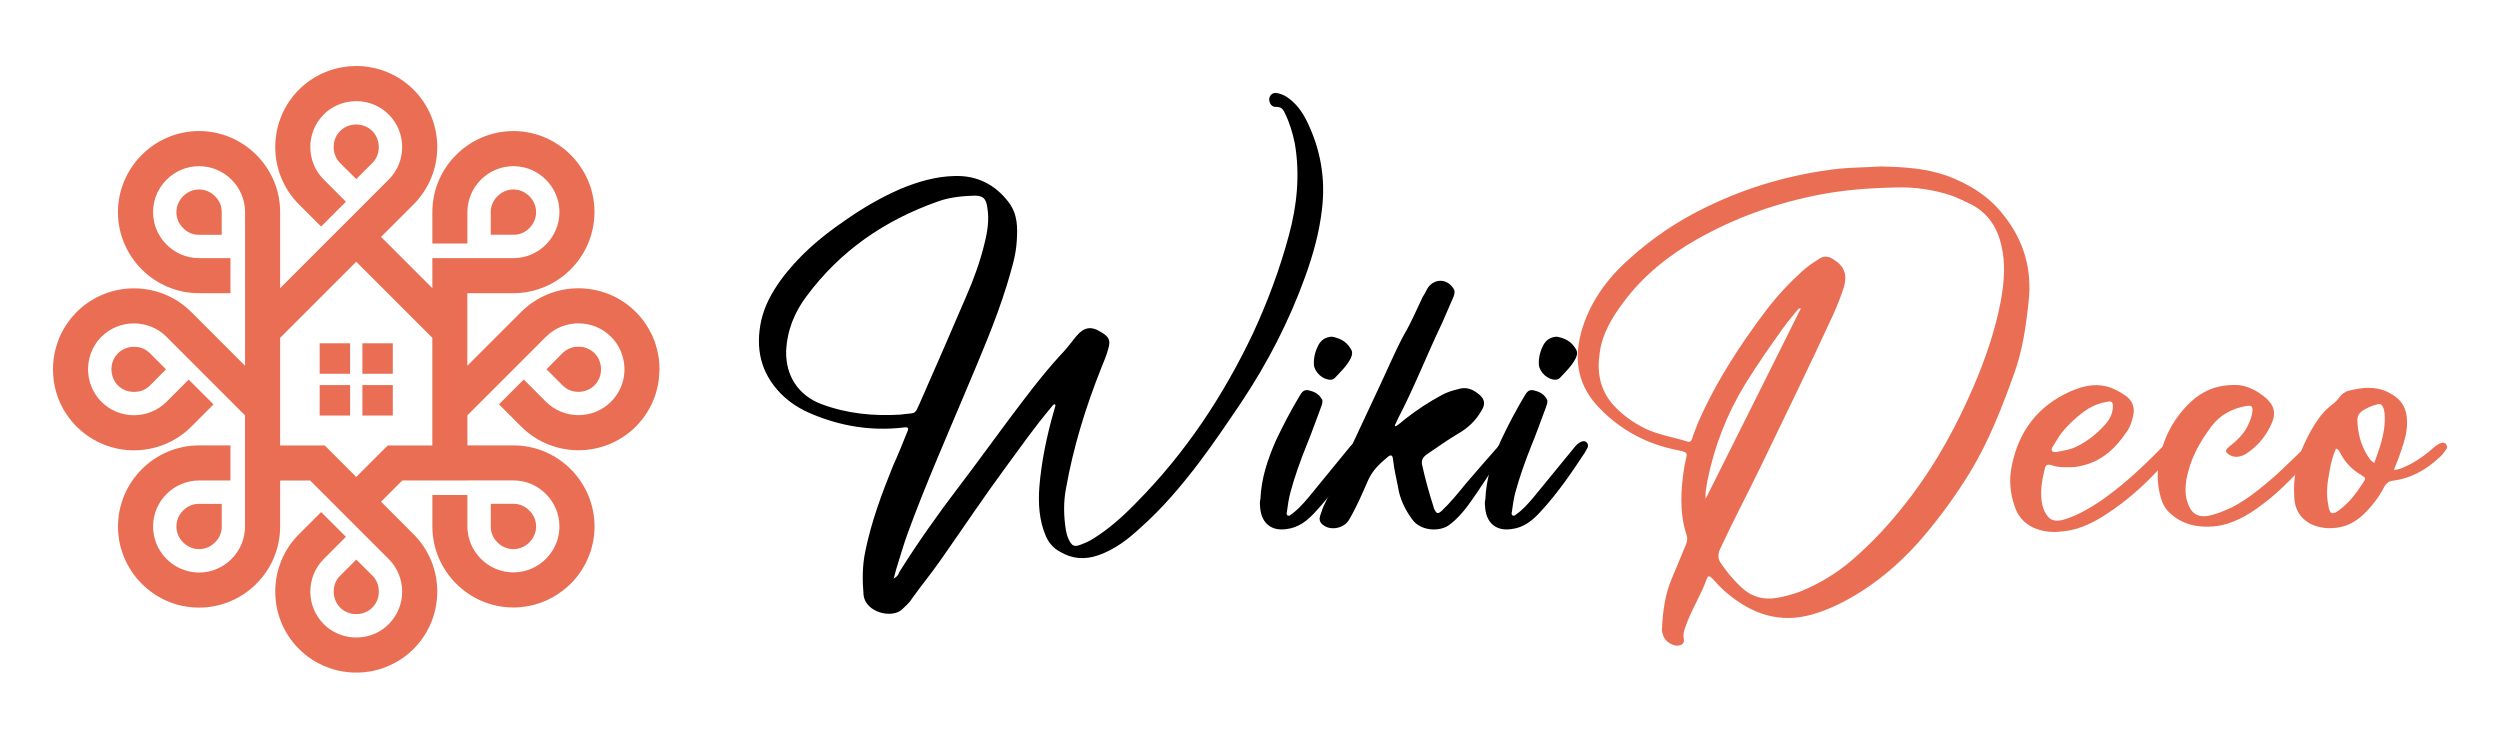 <?xml version="1.0" encoding="utf-8"?>
<!-- Generator: Adobe Illustrator 16.0.0, SVG Export Plug-In . SVG Version: 6.00 Build 0)  -->
<!DOCTYPE svg PUBLIC "-//W3C//DTD SVG 1.1//EN" "http://www.w3.org/Graphics/SVG/1.1/DTD/svg11.dtd">
<svg version="1.1" id="Calque_1" xmlns="http://www.w3.org/2000/svg" xmlns:xlink="http://www.w3.org/1999/xlink" x="0px" y="0px"
	 width="98.167px" height="29.002px" viewBox="0 0 98.167 29.002" enable-background="new 0 0 98.167 29.002" xml:space="preserve">
<g>
	<g id="_712212320">
		<path fill="#E96E53" d="M15.425,13.48H14.23v1.196h1.194V13.48z M15.425,15.121H14.23v1.196h1.194V15.121z M13.747,15.121h-1.195
			v1.196h1.195V15.121z M13.747,13.48h-1.195v1.196h1.195V13.48z"/>
		<path fill="#E96E53" d="M11,13.265v4.226h1.751l1.237,1.238l1.237-1.238h1.751v-4.226l-2.988-2.988L11,13.265z M18.353,18.867
			h-1.376h-1.18l-0.834,0.834l1.277,1.278c0.619,0.619,0.93,1.435,0.93,2.251c0,0.814-0.311,1.631-0.93,2.252
			c-0.221,0.221-0.468,0.4-0.729,0.545l-0.008,0.003c-0.073,0.039-0.146,0.075-0.222,0.108l-0.043,0.018l-0.072,0.029l-0.036,0.016
			l-0.074,0.026l-0.133,0.044l-0.091,0.027l-0.061,0.016l-0.051,0.012l-0.092,0.02l-0.061,0.014l-0.051,0.008
			c-0.074,0.012-0.143,0.021-0.217,0.027l-0.081,0.008l-0.075,0.004c-0.105,0.004-0.201,0.004-0.306,0l-0.076-0.004l-0.081-0.008
			c-0.077-0.008-0.153-0.016-0.229-0.029l-0.101-0.02l-0.082-0.017l-0.066-0.017l-0.056-0.014l-0.09-0.027l-0.133-0.044
			c-0.153-0.053-0.303-0.118-0.447-0.197l-0.005-0.003l-0.122-0.07l-0.02-0.012l-0.083-0.051l-0.021-0.014
			c-0.171-0.114-0.335-0.248-0.487-0.4c-0.621-0.619-0.93-1.436-0.93-2.25c0-0.816,0.31-1.632,0.93-2.251l0.872-0.872l0.973,0.973
			l-0.871,0.872c-0.351,0.351-0.527,0.815-0.527,1.278s0.175,0.927,0.527,1.277l0.077,0.072l0.02,0.018l0.061,0.052l0.043,0.032
			l0.074,0.051l0.033,0.021l0.084,0.051l0.008,0.004c0.054,0.029,0.11,0.058,0.166,0.081l0.058,0.022l0.11,0.04
			c0.038,0.011,0.074,0.021,0.112,0.029l0.064,0.015l0.042,0.008l0.04,0.008l0.046,0.006l0.042,0.005l0.044,0.005
			c0.26,0.019,0.48-0.008,0.729-0.087c0.067-0.022,0.126-0.046,0.191-0.075c0.138-0.064,0.27-0.148,0.39-0.249
			c0.041-0.034,0.081-0.071,0.118-0.108c0.351-0.351,0.527-0.814,0.527-1.277s-0.176-0.928-0.527-1.278l-1.277-1.276l-0.974-0.975
			l-0.834-0.834H11v1.807c0,0.877-0.357,1.672-0.935,2.249c-0.576,0.576-1.372,0.935-2.248,0.935c-0.288,0-0.568-0.039-0.833-0.109
			l-0.112-0.035l-0.112-0.036c-0.112-0.041-0.214-0.084-0.322-0.135l-0.085-0.043l-0.165-0.093l-0.085-0.053L6.007,23.29
			l-0.04-0.028l-0.114-0.086l-0.076-0.061l-0.038-0.033c-0.059-0.051-0.117-0.104-0.173-0.159c-0.056-0.056-0.109-0.113-0.16-0.173
			l-0.033-0.037L5.324,22.65c-0.033-0.041-0.064-0.084-0.095-0.127l-0.028-0.039l-0.064-0.098l-0.053-0.084l-0.033-0.057
			L5.003,22.16c-0.036-0.068-0.069-0.137-0.1-0.206l-0.038-0.091c-0.15-0.369-0.232-0.77-0.232-1.189
			c0-0.875,0.359-1.672,0.935-2.248c0.576-0.578,1.373-0.936,2.25-0.936H9.05v1.377H7.817c-0.497,0-0.948,0.203-1.275,0.531
			c-0.329,0.327-0.531,0.779-0.531,1.275c0,0.217,0.038,0.426,0.11,0.619l0.033,0.082l0.044,0.1l0.031,0.059l0.021,0.037
			c0.074,0.123,0.146,0.225,0.243,0.33l0.048,0.049l0.048,0.046c0.145,0.134,0.283,0.228,0.459,0.313
			c0.133,0.062,0.242,0.097,0.383,0.132l0.089,0.016l0.112,0.016c0.038,0.004,0.076,0.006,0.113,0.008l0.071,0.002
			c0.495,0,0.948-0.204,1.275-0.531c0.327-0.328,0.53-0.779,0.53-1.275v-1.807V17.49V16.31l-0.834-0.835l-0.973-0.973l-1.277-1.278
			c-0.352-0.351-0.814-0.525-1.279-0.525c-0.462,0-0.923,0.175-1.273,0.523l-0.003,0.004L3.92,13.289
			c-0.113,0.127-0.197,0.254-0.274,0.405l-0.043,0.092c-0.017,0.038-0.031,0.078-0.046,0.117c-0.031,0.092-0.052,0.179-0.07,0.274
			c-0.028,0.165-0.035,0.308-0.023,0.476l0.005,0.045l0.005,0.043l0.005,0.042l0.008,0.043l0.008,0.043
			c0.012,0.051,0.023,0.097,0.037,0.148c0.075,0.24,0.163,0.408,0.314,0.607l0.03,0.036l0.044,0.051l0.064,0.067l0.003,0.004
			c0.351,0.349,0.812,0.523,1.273,0.523c0.464,0,0.927-0.177,1.279-0.527l0.871-0.872l0.974,0.974l-0.872,0.873
			c-0.619,0.619-1.435,0.93-2.251,0.93c-0.811,0-1.622-0.309-2.241-0.922l-0.01-0.008c-0.067-0.068-0.132-0.139-0.192-0.211
			l-0.025-0.031c-0.059-0.072-0.115-0.148-0.166-0.224l-0.044-0.065L2.54,16.154l-0.042-0.066L2.48,16.053
			c-0.026-0.046-0.051-0.092-0.072-0.139l-0.051-0.105l-0.03-0.072l-0.03-0.07L2.27,15.594l-0.036-0.11l-0.023-0.074l-0.012-0.036
			l-0.028-0.111l-0.018-0.076l-0.008-0.037l-0.021-0.113l-0.017-0.113c-0.034-0.296-0.034-0.545,0-0.84
			c0.02-0.14,0.046-0.27,0.081-0.406l0.023-0.08c0.021-0.071,0.044-0.142,0.069-0.211c0.023-0.06,0.046-0.115,0.071-0.173
			l0.048-0.104l0.035-0.07l0.02-0.036l0.036-0.064l0.021-0.04l0.035-0.056l0.031-0.051l0.035-0.053l0.046-0.067
			c0.041-0.06,0.084-0.115,0.128-0.172l0.036-0.044c0.059-0.069,0.122-0.138,0.188-0.204l0.01-0.01
			c0.619-0.612,1.43-0.92,2.241-0.92c0.816,0,1.633,0.31,2.251,0.93l2.111,2.111v-2.849v-1.377V8.33c0-0.496-0.203-0.946-0.53-1.275
			c-0.328-0.328-0.78-0.53-1.275-0.53c-0.497,0-0.948,0.202-1.275,0.53C6.45,7.146,6.368,7.248,6.297,7.358
			C6.261,7.414,6.228,7.471,6.198,7.53l-0.033,0.07c-0.043,0.099-0.08,0.201-0.104,0.308L6.053,7.941
			c-0.028,0.125-0.042,0.255-0.042,0.39c0,0.495,0.202,0.946,0.531,1.275c0.327,0.327,0.778,0.53,1.275,0.53H9.05v1.377H7.817
			c-0.877,0-1.674-0.357-2.25-0.935c-0.574-0.574-0.932-1.364-0.935-2.236V8.331c0-0.421,0.083-0.822,0.232-1.189l0.036-0.087
			C4.931,6.988,4.962,6.924,4.995,6.86l0.076-0.136C5.096,6.681,5.122,6.638,5.15,6.597l0.036-0.055l0.043-0.061
			c0.033-0.048,0.067-0.094,0.104-0.139l0.054-0.063C5.444,6.21,5.505,6.145,5.568,6.082c0.576-0.578,1.373-0.936,2.25-0.936h0.011
			c0.873,0.004,1.664,0.361,2.236,0.936C10.643,6.657,11,7.454,11,8.33v2.986l2.014-2.015l0.974-0.972l1.277-1.279
			c0.351-0.351,0.527-0.813,0.527-1.277c0-0.463-0.176-0.926-0.527-1.276c-0.35-0.351-0.813-0.526-1.277-0.526
			c-0.13,0-0.262,0.015-0.388,0.041c-0.058,0.013-0.114,0.028-0.17,0.046l-0.047,0.017c-0.038,0.013-0.074,0.026-0.11,0.043
			L13.239,4.13l-0.072,0.036c-0.044,0.023-0.085,0.046-0.128,0.071L12.986,4.27l-0.029,0.021c-0.033,0.023-0.064,0.047-0.095,0.071
			l-0.028,0.022l-0.04,0.035l-0.031,0.028l-0.051,0.049c-0.351,0.351-0.527,0.813-0.527,1.276c0,0.465,0.176,0.927,0.527,1.277
			l0.871,0.872l-0.973,0.975l-0.872-0.872c-0.621-0.621-0.93-1.436-0.93-2.252c0-0.811,0.308-1.622,0.921-2.241l0.009-0.01
			c0.049-0.049,0.1-0.097,0.153-0.143l0.063-0.053c0.049-0.043,0.1-0.083,0.153-0.12c0.071-0.051,0.143-0.101,0.217-0.146
			l0.061-0.036l0.124-0.067l0.085-0.045c0.053-0.024,0.107-0.049,0.161-0.072L12.8,2.822l0.097-0.038
			c0.061-0.021,0.122-0.041,0.185-0.06c0.05-0.015,0.099-0.027,0.148-0.041c0.049-0.012,0.101-0.023,0.15-0.031l0.114-0.02
			c0.126-0.021,0.253-0.033,0.38-0.036c0.04-0.002,0.078-0.004,0.115-0.004c0.81,0,1.619,0.307,2.236,0.915l0.015,0.015
			c0.619,0.621,0.93,1.437,0.93,2.251c0,0.816-0.311,1.631-0.93,2.252l-1.277,1.276l2.014,2.015v-1.18h1.376h1.807
			c0.497,0,0.948-0.203,1.275-0.53c0.328-0.329,0.532-0.78,0.532-1.275l-0.001-0.07c-0.002-0.038-0.003-0.076-0.009-0.114
			l-0.011-0.09l-0.003-0.021c-0.006-0.038-0.013-0.074-0.021-0.11c-0.093-0.375-0.277-0.687-0.564-0.944l-0.058-0.05
			c-0.085-0.068-0.166-0.121-0.26-0.178L20.99,6.729l-0.1-0.05c-0.099-0.043-0.201-0.079-0.308-0.104l-0.029-0.007
			c-0.127-0.028-0.258-0.043-0.394-0.043c-0.495,0-0.948,0.202-1.275,0.53c-0.327,0.329-0.531,0.779-0.531,1.276v1.232h-1.376V8.331
			c0-0.877,0.357-1.674,0.935-2.249c0.573-0.574,1.365-0.932,2.235-0.936h0.013c0.535,0,1.039,0.134,1.481,0.367l0.067,0.037
			l0.1,0.059c0.066,0.04,0.13,0.082,0.193,0.127l0.092,0.067c0.04,0.031,0.081,0.063,0.119,0.097
			c0.324,0.278,0.561,0.574,0.765,0.95l0.051,0.102l0.033,0.071l0.061,0.143l0.028,0.072l0.026,0.072l0.012,0.038l0.024,0.074
			l0.01,0.038l0.021,0.075c0.02,0.077,0.036,0.153,0.051,0.232l0.012,0.079l0.021,0.157l0.006,0.081l0.003,0.041l0.003,0.081
			l0.003,0.082v0.041c0,0.876-0.358,1.672-0.934,2.248c-0.577,0.577-1.373,0.935-2.25,0.935h-1.807v2.849l2.113-2.111
			c0.619-0.62,1.435-0.93,2.251-0.93c0.815,0,1.631,0.31,2.251,0.93c0.155,0.155,0.29,0.322,0.406,0.499l0.063,0.101l0.042,0.067
			c0.031,0.056,0.063,0.113,0.09,0.173l0.051,0.104l0.03,0.071l0.03,0.072l0.028,0.072l0.036,0.11
			c0.043,0.137,0.076,0.268,0.104,0.41l0.018,0.113l0.01,0.075c0.015,0.127,0.023,0.254,0.023,0.382h-0.003
			c0,0.064-0.002,0.127-0.007,0.191c-0.008,0.14-0.025,0.279-0.051,0.418c-0.02,0.1-0.044,0.201-0.072,0.299l-0.023,0.074
			l-0.012,0.037l-0.026,0.072l-0.013,0.035l-0.042,0.109c-0.025,0.061-0.051,0.119-0.081,0.178l-0.035,0.068l-0.038,0.07
			c-0.065,0.117-0.133,0.223-0.212,0.332l-0.048,0.063c-0.085,0.108-0.171,0.205-0.267,0.305c-0.62,0.619-1.437,0.93-2.251,0.93
			c-0.816,0-1.632-0.311-2.251-0.93l-0.872-0.873l0.974-0.974l0.871,0.872c0.35,0.351,0.814,0.527,1.278,0.527
			c0.462,0,0.927-0.177,1.277-0.527c0.232-0.235,0.387-0.505,0.472-0.826l0.02-0.086c0.012-0.058,0.019-0.111,0.026-0.171
			c0.005-0.049,0.008-0.101,0.01-0.151v-0.043H24.52V14.48c-0.001-0.087-0.008-0.174-0.021-0.26l-0.008-0.043
			c-0.026-0.137-0.06-0.248-0.11-0.377c-0.028-0.063-0.054-0.12-0.087-0.179l-0.058-0.096l-0.036-0.058
			c-0.061-0.086-0.128-0.168-0.206-0.243c-0.351-0.353-0.815-0.527-1.277-0.527c-0.464,0-0.926,0.175-1.278,0.525l-1.277,1.278
			l-0.974,0.973l-0.834,0.835v1.181h1.807c0.877,0,1.673,0.357,2.25,0.936c0.576,0.576,0.934,1.373,0.934,2.248v0.041l-0.003,0.082
			l-0.003,0.08l-0.01,0.121l-0.01,0.08l-0.005,0.039l-0.012,0.08l-0.007,0.039l-0.016,0.077l-0.017,0.077l-0.028,0.115l-0.021,0.074
			l-0.036,0.112l-0.026,0.073l-0.043,0.109c-0.034,0.084-0.07,0.164-0.112,0.245c-0.207,0.39-0.447,0.698-0.783,0.983l-0.089,0.072
			c-0.542,0.427-1.225,0.682-1.963,0.682c-0.875,0-1.672-0.358-2.248-0.935c-0.577-0.577-0.935-1.372-0.935-2.249v-1.232h1.376
			v1.232c0,0.496,0.204,0.947,0.531,1.275c0.328,0.327,0.78,0.531,1.275,0.531c0.135,0,0.269-0.016,0.395-0.045l0.023-0.005
			c0.093-0.022,0.184-0.052,0.271-0.089l0.071-0.031c0.094-0.044,0.173-0.09,0.26-0.148l0.028-0.021
			c0.083-0.061,0.155-0.119,0.227-0.191c0.117-0.119,0.206-0.236,0.292-0.379c0.033-0.059,0.061-0.113,0.089-0.176
			c0.02-0.048,0.04-0.094,0.056-0.144l0.033-0.104c0.021-0.08,0.038-0.16,0.047-0.244c0.01-0.074,0.015-0.152,0.015-0.229
			c0-0.496-0.204-0.948-0.532-1.275c-0.327-0.328-0.778-0.531-1.275-0.531H18.353z"/>
		<path fill="#E96E53" d="M19.271,9.218h0.889c0.124,0,0.237-0.022,0.336-0.063c0.105-0.043,0.204-0.11,0.291-0.198
			c0.352-0.354,0.352-0.899,0-1.252c-0.255-0.255-0.627-0.339-0.962-0.199c-0.105,0.045-0.204,0.112-0.29,0.199
			c-0.087,0.086-0.155,0.185-0.199,0.29c-0.043,0.102-0.066,0.215-0.066,0.336L19.271,9.218z M13.988,7.031l0.629-0.629
			c0.087-0.087,0.151-0.184,0.192-0.283c0.043-0.105,0.064-0.222,0.064-0.346c0-0.498-0.387-0.885-0.885-0.885
			c-0.36,0-0.681,0.202-0.821,0.54c-0.042,0.104-0.064,0.222-0.064,0.345c0,0.124,0.021,0.24,0.064,0.346
			c0.043,0.103,0.105,0.199,0.191,0.285L13.988,7.031z M8.706,9.22V8.331c0-0.123-0.023-0.237-0.064-0.335
			C8.599,7.891,8.53,7.792,8.443,7.704c-0.353-0.352-0.899-0.352-1.252,0C6.937,7.959,6.853,8.33,6.993,8.667
			C7.036,8.771,7.105,8.869,7.19,8.956c0.087,0.088,0.186,0.155,0.291,0.199c0.102,0.043,0.216,0.066,0.336,0.066L8.706,9.22z
			 M6.519,14.502L5.89,13.874c-0.087-0.088-0.184-0.152-0.283-0.193c-0.105-0.043-0.224-0.063-0.346-0.063
			c-0.499,0-0.885,0.387-0.885,0.885c0,0.36,0.202,0.682,0.54,0.822c0.105,0.043,0.222,0.063,0.346,0.063
			c0.122,0,0.24-0.021,0.346-0.063c0.102-0.043,0.199-0.107,0.285-0.191L6.519,14.502z M8.706,19.785H7.817
			c-0.124,0-0.237,0.023-0.336,0.064c-0.104,0.043-0.202,0.111-0.29,0.197c-0.352,0.354-0.352,0.9,0,1.252
			c0.253,0.256,0.625,0.339,0.961,0.199c0.105-0.043,0.204-0.111,0.291-0.199c0.087-0.086,0.155-0.184,0.199-0.289
			c0.041-0.103,0.066-0.217,0.066-0.336L8.706,19.785z M13.99,21.972l-0.629,0.629c-0.087,0.087-0.151,0.185-0.192,0.282
			c-0.043,0.105-0.066,0.223-0.066,0.346c0,0.499,0.388,0.886,0.887,0.886c0.358,0,0.681-0.202,0.819-0.54
			c0.044-0.105,0.066-0.222,0.066-0.346c0-0.123-0.021-0.24-0.066-0.346c-0.041-0.102-0.105-0.199-0.189-0.284L13.99,21.972z
			 M19.272,19.783v0.891c0,0.123,0.021,0.234,0.063,0.334c0.044,0.105,0.112,0.203,0.199,0.291c0.352,0.352,0.9,0.352,1.252,0
			c0.255-0.256,0.339-0.625,0.199-0.963c-0.044-0.104-0.112-0.202-0.199-0.289c-0.087-0.088-0.186-0.154-0.29-0.199
			c-0.102-0.043-0.216-0.066-0.335-0.066L19.272,19.783z M21.459,14.501l0.629,0.628c0.087,0.088,0.183,0.152,0.283,0.193
			c0.104,0.043,0.222,0.064,0.345,0.064c0.499,0,0.885-0.388,0.885-0.886c0-0.359-0.202-0.682-0.54-0.82
			c-0.105-0.044-0.224-0.065-0.346-0.065c-0.123,0-0.242,0.021-0.345,0.065c-0.102,0.041-0.199,0.105-0.285,0.189L21.459,14.501z"/>
	</g>
	<g>
		<path d="M35.09,22.722c0.153-0.085,0.188-0.171,0.222-0.257c0.718-1.145,1.504-2.256,2.324-3.332
			c0.667-0.871,1.316-1.777,1.982-2.666c0.633-0.838,1.264-1.692,1.982-2.479c0.238-0.239,0.443-0.513,0.648-0.769
			c0.326-0.394,0.615-0.428,1.025-0.154c0.291,0.171,0.342,0.325,0.24,0.649c-0.068,0.239-0.154,0.462-0.256,0.701
			c-0.615,1.538-1.111,3.127-1.402,4.785c-0.102,0.529-0.086,1.094,0,1.623c0.035,0.188,0.086,0.342,0.188,0.496
			c0.068,0.103,0.154,0.137,0.291,0.103c0.205-0.068,0.41-0.153,0.598-0.273c0.633-0.394,1.18-0.889,1.693-1.419
			c1.914-1.931,3.4-4.17,4.563-6.613c0.58-1.248,1.059-2.529,1.418-3.862c0.324-1.18,0.445-2.393,0.24-3.606
			c-0.086-0.427-0.205-0.82-0.395-1.213C50.384,4.281,50.3,4.196,50.11,4.196c-0.17,0.017-0.273-0.137-0.273-0.308
			c0.018-0.137,0.104-0.239,0.258-0.239c0.152,0.017,0.289,0.068,0.426,0.153c0.359,0.239,0.6,0.564,0.787,0.94
			c0.547,1.11,0.752,2.272,0.598,3.503c-0.102,0.889-0.342,1.743-0.648,2.598c-0.633,1.761-1.488,3.418-2.529,4.974
			c-0.531,0.786-1.061,1.572-1.641,2.341c-0.701,0.924-1.453,1.813-2.324,2.581c-0.479,0.444-0.992,0.837-1.625,1.06
			c-0.529,0.188-1.041,0.154-1.52-0.137c-0.258-0.137-0.428-0.342-0.547-0.598c-0.273-0.633-0.309-1.299-0.258-1.966
			c0.086-1.009,0.291-1.982,0.564-2.939c0.018-0.085,0.051-0.153,0.068-0.239c0-0.018-0.018-0.034-0.033-0.051
			c-0.086,0.033-0.121,0.119-0.189,0.188c-0.598,0.718-1.145,1.486-1.708,2.256c-0.871,1.18-1.691,2.41-2.529,3.605
			c-0.376,0.547-0.803,1.061-1.179,1.59c-0.103,0.171-0.257,0.291-0.394,0.428c-0.393,0.358-1.418,0.119-1.504-0.564
			c-0.051-0.581-0.051-1.162,0.068-1.727c0.239-1.162,0.649-2.272,1.094-3.366c0.188-0.41,0.359-0.837,0.53-1.265
			c0.103-0.223,0.085-0.256-0.171-0.223c-1.214,0.137-2.393-0.051-3.538-0.529c-0.461-0.188-0.871-0.444-1.23-0.803
			c-0.803-0.821-1.008-1.795-0.769-2.889c0.137-0.581,0.41-1.077,0.752-1.556c0.684-0.939,1.555-1.691,2.512-2.341
			c0.701-0.496,1.436-0.923,2.222-1.265c0.667-0.273,1.367-0.479,2.085-0.496c0.906-0.034,1.624,0.342,2.153,1.043
			C39.96,8.417,39.96,8.93,39.925,9.46c-0.033,0.598-0.221,1.162-0.392,1.743c-0.444,1.436-1.043,2.803-1.624,4.188
			c-0.769,1.828-1.572,3.656-2.256,5.52c-0.171,0.461-0.308,0.957-0.461,1.436C35.158,22.448,35.141,22.568,35.09,22.722z
			 M35.38,16.279c0.034,0,0.086-0.018,0.137-0.018c0.479-0.051,0.394,0,0.599-0.428c0.615-1.401,1.23-2.803,1.828-4.204
			c0.291-0.666,0.547-1.367,0.718-2.085c0.12-0.479,0.188-0.939,0.103-1.418c-0.051-0.342-0.171-0.444-0.513-0.444
			c-0.495,0.017-0.991,0.068-1.452,0.239c-2.068,0.734-3.812,1.931-5.127,3.708c-0.479,0.633-0.77,1.351-0.804,2.171
			c-0.017,0.957,0.479,1.727,1.385,2.068C33.261,16.244,34.304,16.348,35.38,16.279z"/>
		<path d="M49.491,19.611c0.035-0.838,0.291-1.59,0.615-2.324c0.273-0.581,0.582-1.162,0.906-1.709
			c0.086-0.137,0.154-0.291,0.359-0.256c0.221,0.051,0.426,0.137,0.547,0.375c0.033,0.104-0.018,0.205-0.053,0.309
			c-0.188,0.495-0.357,0.99-0.563,1.486c-0.24,0.598-0.463,1.213-0.633,1.846c-0.068,0.256-0.104,0.513-0.137,0.77
			c-0.018,0.051-0.018,0.102,0.033,0.137c0.053,0.017,0.086,0,0.121-0.035c0.273-0.188,0.479-0.427,0.684-0.666
			c0.547-0.666,1.076-1.316,1.623-1.982c0.068-0.086,0.152-0.171,0.273-0.223c0.068-0.017,0.137-0.033,0.205,0.035
			c0.051,0.051,0.068,0.119,0.033,0.205c-0.033,0.068-0.068,0.119-0.102,0.188c-0.531,0.803-1.076,1.606-1.744,2.324
			c-0.307,0.342-0.666,0.633-1.145,0.684c-0.564,0.086-0.957-0.205-1.025-0.786C49.474,19.851,49.458,19.714,49.491,19.611z
			 M52.294,13.22c0.291,0.051,0.564,0.171,0.734,0.461c0.104,0.137,0.068,0.273,0,0.41c-0.154,0.291-0.393,0.513-0.615,0.752
			c-0.051,0.052-0.119,0.068-0.17,0.068c-0.309,0-0.615-0.29-0.65-0.581c-0.016-0.29,0.053-0.547,0.189-0.803
			C51.884,13.356,52.038,13.236,52.294,13.22z"/>
		<path d="M54.806,16.74c0.137-0.086,0.256-0.188,0.375-0.291c0.463-0.358,0.924-0.666,1.436-0.939
			c0.189-0.103,0.395-0.171,0.615-0.223c0.342-0.119,0.615,0,0.873,0.223c0.205,0.188,0.221,0.376,0.068,0.615
			c-0.223,0.393-0.531,0.684-0.924,0.906c-0.428,0.256-0.803,0.529-1.213,0.803c-0.172,0.119-0.24,0.256-0.188,0.444
			c0.119,0.547,0.273,1.094,0.443,1.624c0,0.033,0.018,0.068,0.035,0.102c0.084,0.172,0.137,0.188,0.289,0.052
			c0.342-0.325,0.633-0.684,0.924-1.042c0.428-0.496,0.838-0.975,1.264-1.453c0.068-0.086,0.137-0.171,0.24-0.223
			c0.051-0.033,0.119-0.051,0.17,0c0.068,0.052,0.068,0.12,0.035,0.188c-0.018,0.052-0.051,0.085-0.068,0.12
			c-0.564,0.7-1.008,1.486-1.539,2.204c-0.205,0.273-0.426,0.53-0.699,0.735c-0.359,0.307-1.146,0.29-1.488-0.188
			c-0.289-0.394-0.494-0.82-0.563-1.299c-0.068-0.342-0.154-0.7-0.189-1.042c-0.016-0.188-0.084-0.223-0.221-0.104
			c-0.309,0.257-0.582,0.514-0.752,0.889c-0.24,0.547-0.463,1.077-0.77,1.59c-0.188,0.308-0.684,0.41-0.975,0.205
			c-0.152-0.103-0.205-0.223-0.137-0.41c0.053-0.154,0.104-0.324,0.189-0.479c0.699-1.521,1.418-3.042,2.135-4.58
			c0.324-0.684,0.615-1.385,0.975-2.051c0.273-0.462,0.479-0.957,0.717-1.453c0.068-0.103,0.121-0.205,0.172-0.308
			c0.238-0.427,0.785-0.444,1.043-0.017c0.068,0.103,0.033,0.205,0,0.308c-0.154,0.342-0.291,0.684-0.445,1.025
			c-0.598,1.247-1.094,2.529-1.727,3.743c-0.051,0.102-0.084,0.188-0.137,0.29C54.788,16.723,54.788,16.74,54.806,16.74z"/>
		<path d="M58.325,19.611c0.033-0.838,0.289-1.59,0.615-2.324c0.273-0.581,0.58-1.162,0.904-1.709
			c0.086-0.137,0.154-0.291,0.359-0.256c0.223,0.051,0.428,0.137,0.547,0.375c0.035,0.104-0.018,0.205-0.051,0.309
			c-0.188,0.495-0.359,0.99-0.564,1.486c-0.238,0.598-0.461,1.213-0.633,1.846c-0.068,0.256-0.102,0.513-0.137,0.77
			c-0.016,0.051-0.016,0.102,0.035,0.137c0.051,0.017,0.086,0,0.119-0.035c0.273-0.188,0.479-0.427,0.684-0.666
			c0.547-0.666,1.076-1.316,1.623-1.982c0.068-0.086,0.154-0.171,0.273-0.223c0.068-0.017,0.137-0.033,0.205,0.035
			c0.053,0.051,0.068,0.119,0.035,0.205c-0.035,0.068-0.068,0.119-0.104,0.188c-0.529,0.803-1.076,1.606-1.742,2.324
			c-0.309,0.342-0.666,0.633-1.145,0.684c-0.564,0.086-0.957-0.205-1.025-0.786C58.308,19.851,58.29,19.714,58.325,19.611z
			 M61.128,13.22c0.289,0.051,0.563,0.171,0.734,0.461c0.102,0.137,0.068,0.273,0,0.41c-0.154,0.291-0.393,0.513-0.615,0.752
			c-0.051,0.052-0.119,0.068-0.172,0.068c-0.307,0-0.615-0.29-0.648-0.581c-0.018-0.29,0.051-0.547,0.188-0.803
			C60.718,13.356,60.87,13.236,61.128,13.22z"/>
		<path fill="#E96E53" d="M73.841,6.537c0.906,0.018,1.76,0.068,2.598,0.359c0.871,0.324,1.658,0.803,2.238,1.555
			c0.805,1.009,1.129,2.153,0.975,3.436c-0.102,0.957-0.238,1.88-0.564,2.785c-0.479,1.334-0.99,2.649-1.725,3.863
			c-0.547,0.889-1.162,1.742-1.846,2.546c-0.701,0.82-1.488,1.538-2.393,2.119c-0.615,0.394-1.248,0.718-1.949,0.923
			c-1.299,0.376-2.393-0.018-3.367-0.838c-0.205-0.17-0.393-0.375-0.58-0.58c-0.104-0.104-0.154-0.104-0.205,0.017
			c-0.24,0.667-0.633,1.265-0.855,1.931c-0.051,0.137-0.084,0.273-0.051,0.428c0.035,0.171-0.068,0.256-0.238,0.273
			c-0.24,0-0.531-0.188-0.582-0.444c-0.033-0.085-0.051-0.171-0.033-0.273c0.033-0.667,0.119-1.315,0.393-1.948
			c0.188-0.428,0.359-0.871,0.547-1.316c0.051-0.119,0.068-0.238,0.018-0.375c-0.291-0.906-0.223-1.829-0.068-2.77
			c0-0.017,0.016-0.033,0.016-0.051c0.068-0.393,0.189-0.41-0.357-0.513c-1.162-0.239-2.154-0.769-2.975-1.606
			c-0.854-0.854-1.059-1.863-0.752-3.008c0.324-1.162,1.008-2.103,1.896-2.889c0.906-0.82,1.898-1.486,2.992-2.017
			c1.674-0.82,3.418-1.315,5.246-1.521C72.782,6.571,73.329,6.571,73.841,6.537z M74.679,7.357C73.38,7.375,72.44,7.46,71.517,7.631
			c-1.727,0.325-3.367,0.906-4.904,1.777c-1.111,0.633-2.086,1.419-2.854,2.444c-0.445,0.598-0.838,1.23-0.941,1.982
			c-0.119,0.769,0,1.47,0.531,2.067c0.357,0.394,0.785,0.701,1.281,0.94c0.512,0.239,1.076,0.325,1.623,0.495
			c0.086,0.035,0.154,0,0.188-0.102c0.018-0.068,0.053-0.137,0.068-0.205c0.189-0.53,0.445-1.043,0.701-1.539
			c0.615-1.162,1.35-2.256,2.137-3.298c0.428-0.564,0.906-1.077,1.436-1.556c0.188-0.171,0.41-0.324,0.633-0.461
			c0.188-0.137,0.375-0.12,0.563,0c0.445,0.273,0.564,0.598,0.428,1.094c-0.119,0.358-0.256,0.718-0.41,1.06
			c-0.922,1.999-1.896,3.999-2.854,5.981c-0.529,1.094-1.094,2.153-1.607,3.264c-0.084,0.205-0.084,0.377,0.053,0.564
			c0.221,0.324,0.479,0.633,0.768,0.906c0.41,0.393,0.889,0.529,1.453,0.427c0.291-0.052,0.582-0.137,0.871-0.239
			c0.889-0.359,1.676-0.871,2.377-1.538c0.752-0.684,1.418-1.452,2.033-2.272c0.99-1.316,1.76-2.752,2.41-4.256
			c0.461-1.077,0.836-2.171,1.059-3.315c0.137-0.752,0.205-1.504,0.018-2.256c-0.172-0.718-0.564-1.282-1.248-1.606
			c-0.223-0.103-0.428-0.205-0.648-0.291C75.909,7.426,75.122,7.357,74.679,7.357z M66.972,19.594
			c1.264-2.512,2.494-4.99,3.742-7.485c-0.086-0.017-0.119,0.052-0.154,0.086c-0.17,0.222-0.359,0.427-0.529,0.666
			c-0.514,0.718-1.025,1.453-1.504,2.222c-0.719,1.18-1.213,2.444-1.486,3.812C67.005,19.115,66.954,19.338,66.972,19.594z"/>
		<path fill="#E96E53" d="M81.169,18.347c-0.205,0-0.41,0-0.615-0.085c-0.137-0.035-0.223-0.018-0.256,0.119
			c-0.119,0.479-0.205,0.957-0.104,1.436c0.018,0.086,0.053,0.188,0.086,0.256c0.172,0.342,0.359,0.428,0.719,0.342
			c0.494-0.137,0.939-0.393,1.367-0.666c0.922-0.615,1.725-1.367,2.494-2.153c0.086-0.085,0.172-0.188,0.291-0.239
			c0.086-0.034,0.17-0.051,0.238,0.018s0.068,0.153,0.035,0.238c-0.051,0.104-0.119,0.205-0.188,0.291
			c-0.77,0.906-1.607,1.709-2.615,2.342c-0.529,0.342-1.111,0.598-1.76,0.632c-0.359,0.034-0.701-0.017-1.043-0.171
			c-0.342-0.171-0.582-0.444-0.701-0.803c-0.188-0.53-0.238-1.077-0.119-1.624c0.273-1.351,1.025-2.341,2.289-2.905
			c0.463-0.205,0.924-0.324,1.42-0.205c0.273,0.068,0.529,0.205,0.768,0.376c0.258,0.188,0.359,0.444,0.291,0.769
			c-0.051,0.205-0.102,0.394-0.205,0.564c-0.461,0.701-1.025,1.248-1.863,1.418C81.528,18.347,81.341,18.347,81.169,18.347z
			 M82.964,16.022c0.018-0.239-0.035-0.29-0.256-0.239c-0.223,0.034-0.445,0.119-0.668,0.239c-0.426,0.273-0.803,0.615-1.127,1.025
			c-0.104,0.153-0.205,0.325-0.309,0.495c-0.033,0.052-0.068,0.104-0.016,0.172c0.033,0.051,0.102,0.033,0.17,0.033
			c0.256-0.051,0.529-0.085,0.77-0.205c0.461-0.222,0.854-0.547,1.195-0.939C82.86,16.433,82.946,16.228,82.964,16.022z"/>
		<path fill="#E96E53" d="M87.729,15.117c0.428-0.018,0.873,0.188,1.266,0.529c0.307,0.291,0.375,0.564,0.223,0.939
			c-0.223,0.53-0.564,0.94-1.043,1.248c-0.223,0.119-0.428,0.154-0.65,0.018c-0.152-0.104-0.152-0.172-0.016-0.291
			c0.289-0.223,0.563-0.479,0.734-0.803c0.102-0.205,0.188-0.41,0.205-0.633c0-0.171-0.035-0.205-0.223-0.188
			c-0.564,0.102-1.043,0.342-1.385,0.803c-0.479,0.633-0.854,1.316-0.99,2.119c-0.051,0.342-0.051,0.684,0.102,1.008
			c0.137,0.325,0.377,0.445,0.736,0.394c0.357-0.068,0.666-0.205,0.99-0.358c0.615-0.325,1.145-0.77,1.676-1.23
			c0.375-0.342,0.752-0.719,1.127-1.077c0.086-0.085,0.188-0.171,0.309-0.205c0.068-0.017,0.137-0.017,0.188,0.034
			s0.051,0.137,0.018,0.205c-0.035,0.068-0.068,0.137-0.121,0.205c-0.648,0.701-1.281,1.418-2.051,1.982
			c-0.563,0.428-1.178,0.786-1.896,0.854c-0.633,0.052-1.213-0.068-1.691-0.495c-0.205-0.172-0.324-0.394-0.393-0.65
			c-0.154-0.547-0.154-1.094-0.018-1.657c0.188-0.804,0.58-1.504,1.195-2.085C86.466,15.373,86.995,15.117,87.729,15.117z"/>
		<path fill="#E96E53" d="M94.001,18.449c0.188,0,0.307-0.068,0.428-0.119c0.357-0.154,0.684-0.377,0.973-0.615
			c0.121-0.104,0.24-0.223,0.377-0.291c0.086-0.034,0.17-0.068,0.256,0c0.086,0.103,0.051,0.205-0.018,0.273
			c-0.068,0.103-0.152,0.205-0.238,0.273c-0.514,0.479-1.111,0.82-1.828,0.906c-0.154,0.017-0.24,0.102-0.309,0.205
			c-0.137,0.273-0.307,0.529-0.496,0.752c-0.375,0.461-0.803,0.82-1.4,0.889c-0.359,0.051-0.701,0-1.025-0.154
			c-0.41-0.223-0.615-0.581-0.633-1.043c-0.051-0.785,0.104-1.521,0.445-2.204c0.137-0.29,0.289-0.563,0.479-0.837
			c0.152-0.223,0.342-0.428,0.563-0.599c0.121-0.085,0.205-0.171,0.291-0.29c0.086-0.12,0.223-0.223,0.377-0.257
			c0.494-0.12,1.008-0.188,1.504,0.052c0.563,0.273,0.803,0.632,0.768,1.35c-0.033,0.461-0.205,0.889-0.357,1.316
			C94.103,18.176,94.069,18.295,94.001,18.449z M91.728,17.611c-0.137,0.309-0.205,0.599-0.256,0.906
			c-0.086,0.428-0.137,0.854-0.051,1.299c0.051,0.376,0.152,0.428,0.443,0.205c0.393-0.291,0.666-0.666,0.924-1.06
			c0.119-0.188,0.119-0.188-0.068-0.308c-0.359-0.205-0.633-0.496-0.82-0.854C91.864,17.731,91.847,17.663,91.728,17.611z
			 M93.231,18.176c0.223-0.615,0.445-1.213,0.41-1.863c0-0.085-0.018-0.188-0.051-0.29c-0.068-0.153-0.119-0.188-0.273-0.137
			c-0.205,0.052-0.377,0.137-0.547,0.239c-0.137,0.103-0.205,0.205-0.205,0.376c0.018,0.513,0.137,0.991,0.428,1.436
			C93.044,18.005,93.095,18.107,93.231,18.176z"/>
	</g>
</g>
</svg>
